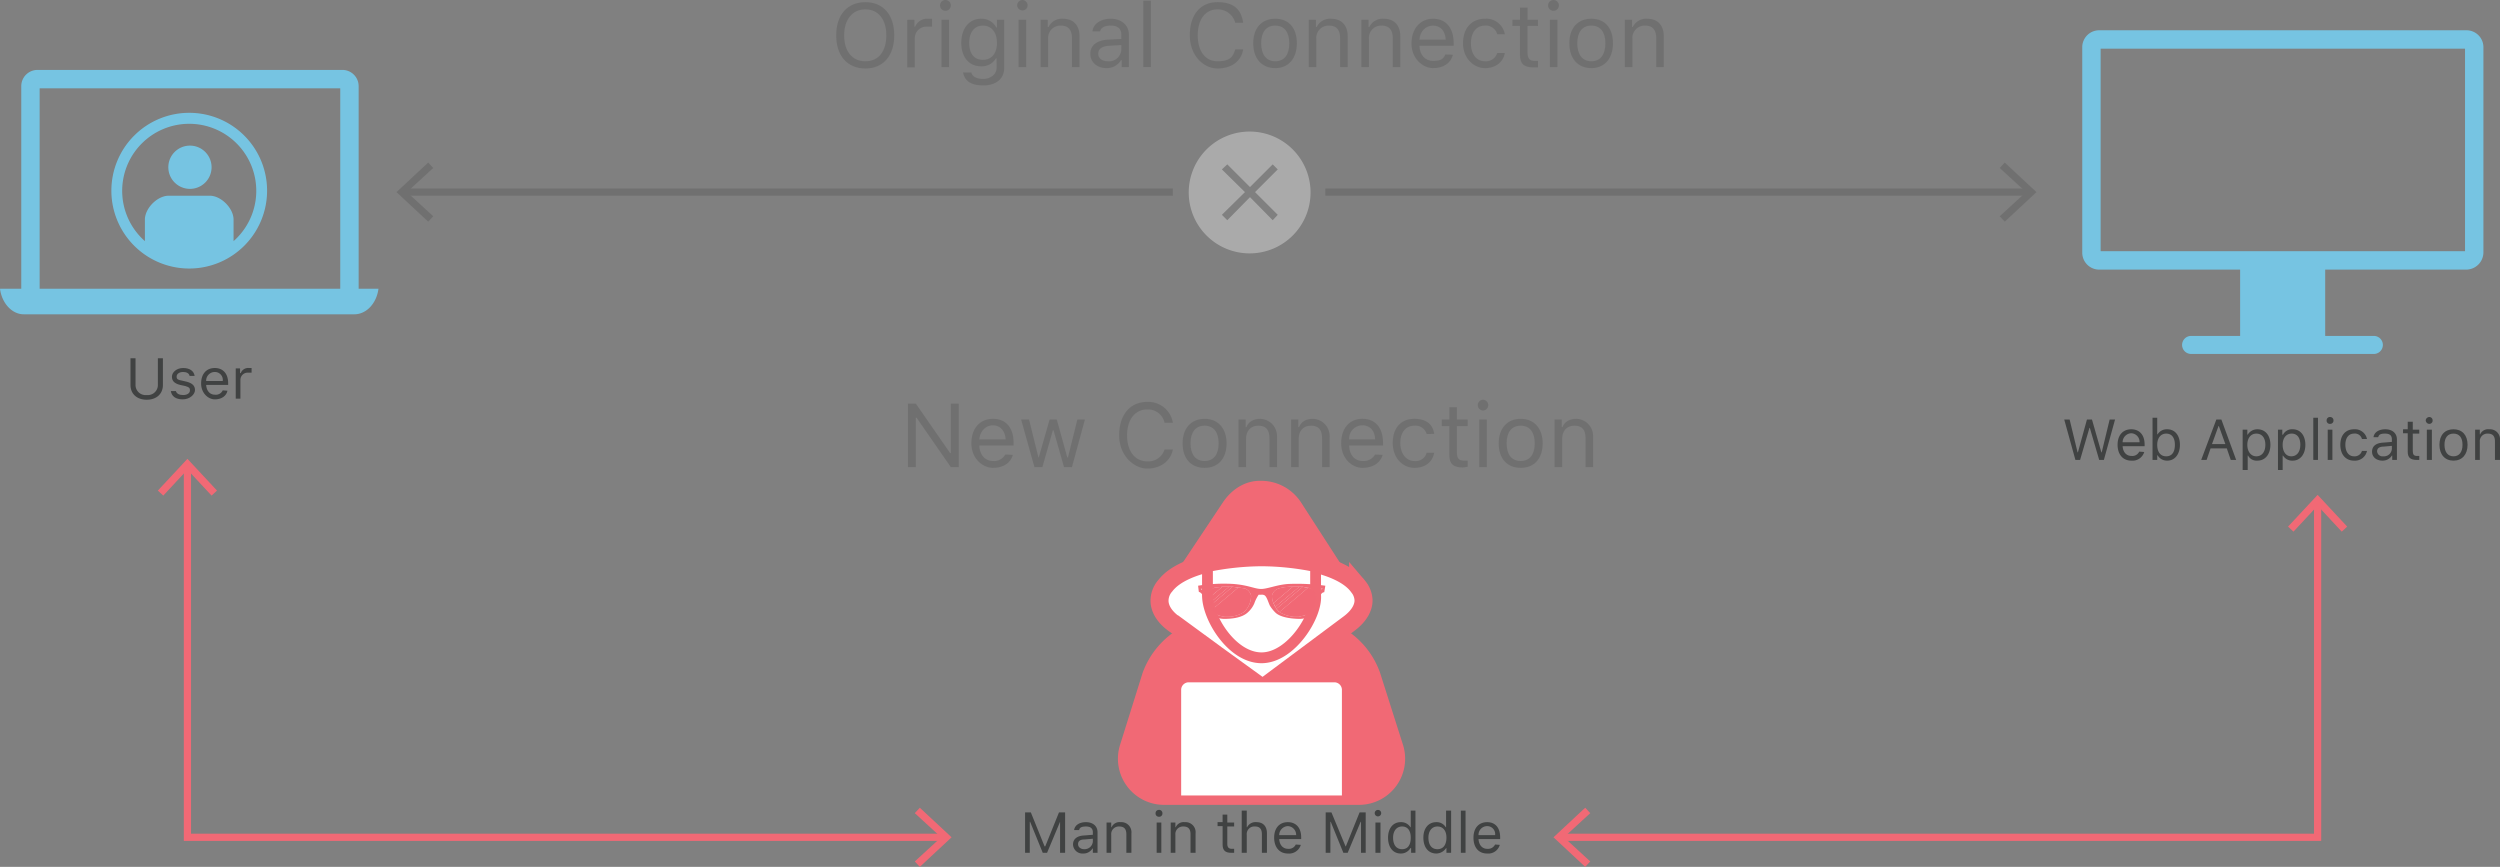 <svg id="Layer_1" data-name="Layer 1" xmlns="http://www.w3.org/2000/svg" viewBox="0 0 693.6 240.5"><rect x="0" y="0" width="693.6" height="240.5" fill="#808080" stroke="none"/><title>update</title><path d="M99.5,80.1V23.9a4.5,4.5,0,0,0-4.4-4.5H10.4a4.5,4.5,0,0,0-4.5,4.5V80.1H0c.5,4,3.3,7.1,6.6,7.1H98.3c3.4,0,6.2-3.1,6.7-7.1ZM11,24.5H94.4V80.1H11ZM58.7,46.4a6,6,0,1,1-6-6A6,6,0,0,1,58.7,46.4ZM52.5,31.3A21.6,21.6,0,1,0,74.1,52.9,21.6,21.6,0,0,0,52.5,31.3ZM64.8,66.9V60.8h0c-.1-3.1-3.5-6.5-6.6-6.5H46.8c-3.1,0-6.5,3.4-6.6,6.5h0v6.1a18.6,18.6,0,1,1,24.6,0Z" style="fill:#76c4e2"/><path d="M684.2,8.4H582.5a4.7,4.7,0,0,0-4.8,4.8V70a4.7,4.7,0,0,0,4.8,4.8h39V93.2H607.9a2.5,2.5,0,1,0,0,5h50.7a2.5,2.5,0,0,0,0-5H645.1V74.8h39.1a4.8,4.8,0,0,0,4.8-4.9V13.2A4.7,4.7,0,0,0,684.2,8.4Zm-.3,61.3H582.8V13.5H683.9Z" style="fill:#76c4e2"/><path d="M377,223.3H323a12.8,12.8,0,0,1-12.2-16.8l6.2-19.8a23.6,23.6,0,0,1,12.1-13.3H371a23.3,23.3,0,0,1,11.9,13.3l6.3,19.8A12.8,12.8,0,0,1,377,223.3Z" style="fill:#f16975"/><path d="M377.5,165H322.2l17.2-25.8c2.5-3.6,6.2-5.9,10.4-5.8h.3a13.2,13.2,0,0,1,10.8,5.9Z" style="fill:#f16975"/><path d="M378.3,166.6c0,1.6-.8,4-4,6.4h0l-22.4,16.7a2.5,2.5,0,0,1-1.6.6H350a1.8,1.8,0,0,1-1.2-.5l-11.2-8.1L326,173.2h-.1c-3.4-2.4-4.2-4.9-4.2-6.5a6.3,6.3,0,0,1,1.6-4.2c2.7-3.5,8.1-5.5,13.9-6.7v6.5h25.6v-6.4c5.9,1.2,11.4,3.3,14,6.8A6.3,6.3,0,0,1,378.3,166.6Z" style="fill:#fff;stroke:#f16975;stroke-miterlimit:10;stroke-width:5px"/><path d="M365,157.2v7.9c.5,5.7-6.8,17.4-15,17.4s-15-11.1-15-17.3v-8a76.7,76.7,0,0,1,15-1.6A76,76,0,0,1,365,157.2Z" style="fill:#fff;stroke:#f16975;stroke-miterlimit:10;stroke-width:3px"/><path d="M336.9,163.1a2.9,2.9,0,0,0-2,2.2v1l4.2-3.5Z" style="fill:#f16975"/><path d="M336.9,163.1a2.9,2.9,0,0,0-2,2.2v1l4.2-3.5Z" style="fill:#f16975;opacity:0.73;isolation:isolate"/><path d="M345.4,163.3l-1.8-.3-7.5,6.3.2.3a4.9,4.9,0,0,0,1.8,1.1,8.1,8.1,0,0,0,1.7.4H341a8.5,8.5,0,0,0,4.1-1.3,6.3,6.3,0,0,0,2-4.5A2.8,2.8,0,0,0,345.4,163.3Z" style="fill:#f16975"/><path d="M345.4,163.3l-1.8-.3-7.5,6.3.2.3a4.9,4.9,0,0,0,1.8,1.1,8.1,8.1,0,0,0,1.7.4H341a8.5,8.5,0,0,0,4.1-1.3,6.3,6.3,0,0,0,2-4.5A2.8,2.8,0,0,0,345.4,163.3Z" style="fill:#f16975;opacity:0.73;isolation:isolate"/><path d="M341,162.8l-5.8,4.9c.1.2.1.4.2.6l6.5-5.5Z" style="fill:#f16975"/><path d="M341,162.8l-5.8,4.9c.1.2.1.4.2.6l6.5-5.5Z" style="fill:#f16975;opacity:0.73;isolation:isolate"/><path d="M354.7,163.3a2.8,2.8,0,0,0-1.8,2,5.8,5.8,0,0,0,.4,2l5.3-4.5A13.2,13.2,0,0,0,354.7,163.3Z" style="fill:#f16975"/><path d="M354.7,163.3a2.8,2.8,0,0,0-1.8,2,5.8,5.8,0,0,0,.4,2l5.3-4.5A13.2,13.2,0,0,0,354.7,163.3Z" style="fill:#f16975;opacity:0.73;isolation:isolate"/><path d="M360.5,162.8l-6.7,5.6.3.5,7.3-6.1Z" style="fill:#f16975"/><path d="M360.5,162.8l-6.7,5.6.3.5,7.3-6.1Z" style="fill:#f16975;opacity:0.73;isolation:isolate"/><path d="M365.1,165.3a2.8,2.8,0,0,0-2-2.2h-.2l-7.9,6.7a9.6,9.6,0,0,0,3.9,1.3h1.4l1.7-.4a4.5,4.5,0,0,0,1.7-1.1A5.2,5.2,0,0,0,365.1,165.3Z" style="fill:#f16975"/><path d="M365.1,165.3a2.8,2.8,0,0,0-2-2.2h-.2l-7.9,6.7a9.6,9.6,0,0,0,3.9,1.3h1.4l1.7-.4a4.5,4.5,0,0,0,1.7-1.1A5.2,5.2,0,0,0,365.1,165.3Z" style="fill:#f16975;opacity:0.73;isolation:isolate"/><path d="M339.1,162.8l-4.2,3.5a8.9,8.9,0,0,0,.3,1.4l5.8-4.9Z" style="fill:#f16975"/><path d="M341.9,162.8l-6.5,5.5a6.1,6.1,0,0,0,.7,1l7.5-6.3Z" style="fill:#f16975"/><path d="M358.6,162.8l-5.3,4.5.5,1.1,6.7-5.6Z" style="fill:#f16975"/><path d="M361.4,162.8l-7.3,6.1.8.9h.1l7.9-6.7Z" style="fill:#f16975"/><path d="M334.1,163.6c.5-.1,1-.2.9-.3s-.4-.2-1-.2-.9.2-.8.3S333.6,163.6,334.1,163.6Z" style="fill:#f16975"/><path d="M366,163.1c-.6,0-1,.1-1,.2l1,.3.9-.2C366.9,163.3,366.5,163.1,366,163.1Z" style="fill:#f16975"/><path d="M357.8,162c-3.2.1-6.1,1.4-7.9,1.4s-3.6-1.1-7.9-1.4a45.4,45.4,0,0,0-9.6.5l.2,1.7a1.7,1.7,0,0,1,1.1,1.1c.3,1.2.2,3.3,1.5,4.5a6.2,6.2,0,0,0,4.5,1.9c1.4,0,4.8-.1,6.6-1.9a7,7,0,0,0,1.7-2.4,10.4,10.4,0,0,1,1.2-2.4h.7a1.5,1.5,0,0,1,1,.2c.6.5.9,1.7,1.4,2.8a10,10,0,0,0,1.6,2c1.6,1.5,5.3,1.7,6.7,1.7a5.8,5.8,0,0,0,4.1-1.7,4.4,4.4,0,0,0,1-1.9c.4-1,.4-2,.7-2.8a1.1,1.1,0,0,1,1-1l.3-1.8A58,58,0,0,0,357.8,162Zm-12.7,7.8a8.5,8.5,0,0,1-4.1,1.3h-1.2a8.1,8.1,0,0,1-1.7-.4,4.9,4.9,0,0,1-1.8-1.1l-.2-.3a6.1,6.1,0,0,1-.7-1c-.1-.2-.1-.4-.2-.6a8.9,8.9,0,0,1-.3-1.4v-1a2.9,2.9,0,0,1,2-2.2l2.2-.3h2.8l1.7.2,1.8.3a2.8,2.8,0,0,1,1.7,2A6.3,6.3,0,0,1,345.1,169.8Zm-11.9-6.4c-.1-.1.3-.2.8-.3s1,0,1,.2-.4.2-.9.3S333.2,163.6,333.2,163.4Zm32.8.2-1-.3c0-.1.4-.2,1-.2s.9.2.9.3Zm-4,7.1-1.7.4h-1.4a9.6,9.6,0,0,1-3.9-1.3h-.1l-.8-.9-.3-.5-.5-1.1a5.8,5.8,0,0,1-.4-2,2.8,2.8,0,0,1,1.8-2,13.2,13.2,0,0,1,3.9-.5h2.8l1.5.3h.2a2.8,2.8,0,0,1,2,2.2,5.2,5.2,0,0,1-1.4,4.3A4.5,4.5,0,0,1,362,170.7Z" style="fill:#f16975"/><path d="M370.2,189.3H329.8a2.1,2.1,0,0,0-2.1,2v29.4h44.6V191.3A2.1,2.1,0,0,0,370.2,189.3Z" style="fill:#fff"/><path d="M37.6,106.7a2.8,2.8,0,0,0,3.1,2.9,2.8,2.8,0,0,0,3.1-2.9V99.4h1.4v7.4c0,2.4-1.7,4.1-4.5,4.1s-4.5-1.7-4.5-4.1V99.4h1.4Z" style="fill:#404242"/><path d="M50.8,102.1c1.8,0,3,.8,3.2,2.2H52.6c-.1-.7-.8-1.1-1.8-1.1s-1.8.5-1.8,1.3.5.9,1.5,1.1l1.3.3c1.5.4,2.3,1.1,2.3,2.3s-1.4,2.6-3.4,2.6-3.1-.9-3.3-2.3h1.4c.2.7.9,1.1,2,1.1s1.9-.5,1.9-1.3-.4-.9-1.3-1.2l-1.4-.3c-1.6-.4-2.3-1.1-2.3-2.3S49,102.1,50.8,102.1Z" style="fill:#404242"/><path d="M63.1,108.4c-.3,1.5-1.7,2.4-3.5,2.4s-3.8-1.7-3.8-4.4,1.5-4.3,3.8-4.3,3.7,1.6,3.7,4.2v.5H57.2c.1,1.6,1,2.7,2.4,2.7a2.1,2.1,0,0,0,2.2-1.2Zm-5.9-2.7h4.6a2.2,2.2,0,0,0-2.2-2.5A2.4,2.4,0,0,0,57.2,105.7Z" style="fill:#404242"/><path d="M65.4,102.2h1.2v1.3h.2a2.2,2.2,0,0,1,2.3-1.4h.7v1.3h-.9a2,2,0,0,0-2.2,2v5.2H65.4Z" style="fill:#404242"/><path d="M294.1,236.6V228h0l-3.6,8.6h-1.2l-3.5-8.6h-.1v8.6h-1.3V225.4H286l3.8,9.4h.2l3.8-9.4h1.7v11.2Z" style="fill:#404242"/><path d="M297.7,234.3c0-1.5,1.1-2.4,3-2.5l2.5-.2v-.7c0-1.1-.7-1.6-1.9-1.6s-1.8.3-1.9,1H298c.2-1.4,1.5-2.2,3.3-2.2s3.2,1,3.2,2.8v5.7h-1.3v-1.2h-.1a2.9,2.9,0,0,1-2.6,1.4A2.6,2.6,0,0,1,297.7,234.3Zm5.5-.8v-.8l-2.3.2c-1.3,0-1.8.5-1.8,1.3s.7,1.4,1.7,1.4A2.3,2.3,0,0,0,303.2,233.5Z" style="fill:#404242"/><path d="M307,228.2h1.3v1.3h.1a2.4,2.4,0,0,1,2.5-1.4,2.8,2.8,0,0,1,3,3.1v5.4h-1.4v-5.1c0-1.5-.6-2.2-2-2.2a2.1,2.1,0,0,0-2.2,2.3v5H307Z" style="fill:#404242"/><path d="M320.6,225.6a.9.9,0,0,1,.9-.9.9.9,0,0,1,1,.9.9.9,0,0,1-1,1A.9.9,0,0,1,320.6,225.6Zm.3,2.6h1.3v8.4h-1.3Z" style="fill:#404242"/><path d="M324.8,228.2h1.3v1.3h.1a2.4,2.4,0,0,1,2.5-1.4,2.8,2.8,0,0,1,3,3.1v5.4h-1.4v-5.1c0-1.5-.6-2.2-2-2.2a2.1,2.1,0,0,0-2.2,2.3v5h-1.3Z" style="fill:#404242"/><path d="M340.5,226v2.2h1.9v1.1h-1.9v4.8c0,1,.4,1.4,1.3,1.4h.6v1.1h-.8c-1.7,0-2.4-.7-2.4-2.3v-5.1h-1.4v-1.1h1.4V226Z" style="fill:#404242"/><path d="M344.5,224.9h1.4v4.6h.1a2.6,2.6,0,0,1,2.6-1.4c1.8,0,2.9,1.1,2.9,3.1v5.4h-1.4v-5.1c0-1.5-.6-2.2-1.9-2.2a2.1,2.1,0,0,0-2.3,2.3v5h-1.4Z" style="fill:#404242"/><path d="M360.9,234.4a3.4,3.4,0,0,1-3.6,2.4c-2.3,0-3.8-1.7-3.8-4.4s1.5-4.3,3.8-4.3,3.7,1.6,3.7,4.2v.5h-6.1c.1,1.6,1,2.7,2.5,2.7a2.1,2.1,0,0,0,2.1-1.2Zm-6-2.7h4.7a2.4,2.4,0,0,0-2.3-2.5A2.5,2.5,0,0,0,354.9,231.7Z" style="fill:#404242"/><path d="M377.6,236.6V228h-.1l-3.6,8.6h-1.2l-3.5-8.6h-.1v8.6h-1.3V225.4h1.6l3.9,9.4h.1l3.8-9.4h1.7v11.2Z" style="fill:#404242"/><path d="M381.4,225.6a.9.9,0,1,1,1.8,0,.9.9,0,1,1-1.8,0Zm.2,2.6H383v8.4h-1.4Z" style="fill:#404242"/><path d="M385.1,232.4c0-2.6,1.4-4.3,3.5-4.3a3,3,0,0,1,2.7,1.4h.1v-4.6h1.3v11.7h-1.2v-1.3h-.2a3,3,0,0,1-2.7,1.5C386.5,236.8,385.1,235.1,385.1,232.4Zm1.4,0c0,2,.9,3.2,2.5,3.2s2.4-1.2,2.4-3.2-.9-3.1-2.4-3.1S386.5,230.5,386.5,232.4Z" style="fill:#404242"/><path d="M394.9,232.4c0-2.6,1.4-4.3,3.6-4.3a2.9,2.9,0,0,1,2.6,1.4h.1v-4.6h1.4v11.7h-1.3v-1.3h-.1a3.3,3.3,0,0,1-2.7,1.5C396.3,236.8,394.9,235.1,394.9,232.4Zm1.4,0c0,2,.9,3.2,2.5,3.2s2.5-1.2,2.5-3.2-1-3.1-2.5-3.1S396.3,230.5,396.3,232.4Z" style="fill:#404242"/><path d="M405.3,224.9h1.3v11.7h-1.3Z" style="fill:#404242"/><path d="M416.1,234.4a3.3,3.3,0,0,1-3.5,2.4c-2.4,0-3.8-1.7-3.8-4.4s1.5-4.3,3.8-4.3,3.6,1.6,3.6,4.2v.5h-6c.1,1.6,1,2.7,2.4,2.7a2.2,2.2,0,0,0,2.2-1.2Zm-5.9-2.7h4.6a2.2,2.2,0,0,0-2.2-2.5A2.4,2.4,0,0,0,410.2,231.7Z" style="fill:#404242"/><path d="M577.1,127.6h-1.3l-3.1-11.2h1.5l2.2,9.1h.1l2.5-9.1h1.4l2.6,9.1h.1l2.2-9.1h1.5l-3.1,11.2h-1.3l-2.6-8.9h-.1Z" style="fill:#404242"/><path d="M594.9,125.4a3.4,3.4,0,0,1-3.6,2.4c-2.3,0-3.8-1.7-3.8-4.4s1.5-4.3,3.8-4.3,3.7,1.6,3.7,4.2v.5h-6.1c.1,1.6,1,2.7,2.5,2.7a2.1,2.1,0,0,0,2.1-1.2Zm-6-2.7h4.7a2.4,2.4,0,0,0-2.3-2.5A2.5,2.5,0,0,0,588.9,122.7Z" style="fill:#404242"/><path d="M598.6,126.3h-.1v1.3h-1.3V115.9h1.3v4.6h.1a3,3,0,0,1,2.7-1.4c2.1,0,3.5,1.7,3.5,4.3s-1.4,4.4-3.5,4.4A3,3,0,0,1,598.6,126.3Zm-.1-2.9c0,2,.9,3.2,2.5,3.2s2.4-1.2,2.4-3.2-.9-3.1-2.4-3.1S598.5,121.5,598.5,123.4Z" style="fill:#404242"/><path d="M617.8,124.4h-4.5l-1.1,3.2h-1.5l4.2-11.2h1.4l4.1,11.2h-1.5Zm-4.1-1.2h3.7l-1.8-5h-.1Z" style="fill:#404242"/><path d="M629.9,123.4c0,2.6-1.4,4.4-3.6,4.4a2.7,2.7,0,0,1-2.6-1.4h-.1v4h-1.4V119.2h1.3v1.4h.1a3.1,3.1,0,0,1,2.7-1.5C628.5,119.1,629.9,120.8,629.9,123.4Zm-1.4,0c0-2-1-3.1-2.5-3.1s-2.5,1.2-2.5,3.1,1,3.2,2.5,3.2S628.5,125.4,628.5,123.4Z" style="fill:#404242"/><path d="M639.6,123.4c0,2.6-1.4,4.4-3.5,4.4a3,3,0,0,1-2.7-1.4h-.1v4H632V119.2h1.2v1.4h.2a2.8,2.8,0,0,1,2.7-1.5C638.2,119.1,639.6,120.8,639.6,123.4Zm-1.4,0c0-2-.9-3.1-2.4-3.1s-2.5,1.2-2.5,3.1.9,3.2,2.4,3.2S638.2,125.4,638.2,123.4Z" style="fill:#404242"/><path d="M641.8,115.9h1.3v11.7h-1.3Z" style="fill:#404242"/><path d="M645.5,116.6a.9.9,0,0,1,1-.9.9.9,0,0,1,.9.9.9.9,0,0,1-.9,1A.9.9,0,0,1,645.5,116.6Zm.3,2.6h1.3v8.4h-1.3Z" style="fill:#404242"/><path d="M655.3,121.8a2,2,0,0,0-2.2-1.5c-1.5,0-2.4,1.2-2.4,3.1s.9,3.2,2.4,3.2a2.1,2.1,0,0,0,2.2-1.5h1.4a3.4,3.4,0,0,1-3.6,2.7c-2.3,0-3.8-1.7-3.8-4.4s1.5-4.3,3.8-4.3a3.4,3.4,0,0,1,3.6,2.7Z" style="fill:#404242"/><path d="M658.1,125.3c0-1.5,1.1-2.4,3.1-2.5l2.4-.2v-.7c0-1.1-.6-1.6-1.9-1.6s-1.7.3-1.9,1h-1.3c.2-1.4,1.5-2.2,3.3-2.2s3.2,1,3.2,2.8v5.7h-1.3v-1.2h-.1a3,3,0,0,1-2.6,1.4C659.3,127.8,658.1,126.8,658.1,125.3Zm5.5-.8v-.8l-2.2.2c-1.3,0-1.9.5-1.9,1.3a1.5,1.5,0,0,0,1.7,1.4A2.2,2.2,0,0,0,663.6,124.5Z" style="fill:#404242"/><path d="M669.4,117v2.2h1.8v1.1h-1.8v4.8c0,1,.3,1.4,1.2,1.4h.6v1.1h-.7c-1.8,0-2.5-.7-2.5-2.3v-5.1h-1.3v-1.1H668V117Z" style="fill:#404242"/><path d="M673,116.6a1,1,0,0,1,1-.9.9.9,0,0,1,.9.9.9.9,0,0,1-.9,1A1,1,0,0,1,673,116.6Zm.3,2.6h1.4v8.4h-1.4Z" style="fill:#404242"/><path d="M676.8,123.4c0-2.7,1.5-4.3,3.9-4.3s3.9,1.6,3.9,4.3-1.5,4.4-3.9,4.4S676.8,126.1,676.8,123.4Zm6.4,0c0-2-.9-3.1-2.5-3.1s-2.5,1.1-2.5,3.1.9,3.2,2.5,3.2S683.2,125.4,683.2,123.4Z" style="fill:#404242"/><path d="M686.7,119.2H688v1.3h.1a2.4,2.4,0,0,1,2.5-1.4,2.8,2.8,0,0,1,3,3.1v5.4h-1.4v-5.1c0-1.5-.6-2.2-2-2.2a2.1,2.1,0,0,0-2.2,2.3v5h-1.3Z" style="fill:#404242"/><path d="M248.1,9.8c0,5.6-3,9.2-8,9.2S232,15.5,232,9.8,235.1.6,240.1.6,248.1,4.2,248.1,9.8Zm-13.9,0c0,4.4,2.2,7.2,5.9,7.2s5.8-2.8,5.8-7.2-2.2-7.2-5.8-7.2S234.2,5.4,234.2,9.8Z" style="fill:#707070"/><path d="M251.7,5.5h2V7.4h.2a3.6,3.6,0,0,1,3.6-2.2h1.1V7.4h-1.4a3.2,3.2,0,0,0-3.4,3.2v8.1h-2.1Z" style="fill:#707070"/><path d="M260.8,1.5a1.5,1.5,0,0,1,3,0,1.5,1.5,0,0,1-3,0Zm.4,4h2.1V18.6h-2.1Z" style="fill:#707070"/><path d="M267.2,20.1h2.3c.2,1.1,1.4,1.8,3.3,1.8s3.7-1.2,3.7-3.1V16.2h-.2a4.5,4.5,0,0,1-4.1,2.2c-3.4,0-5.5-2.6-5.5-6.5s2.1-6.7,5.5-6.7a4.6,4.6,0,0,1,4.2,2.4h.2V5.5h2V18.9c0,2.9-2.2,4.8-5.8,4.8S267.6,22.3,267.2,20.1Zm9.4-8.2c0-2.9-1.5-4.8-3.9-4.8s-3.8,1.9-3.8,4.8,1.3,4.7,3.8,4.7S276.6,14.7,276.6,11.9Z" style="fill:#707070"/><path d="M282.2,1.5A1.5,1.5,0,0,1,283.7,0a1.5,1.5,0,0,1,1.4,1.5,1.4,1.4,0,0,1-1.4,1.4A1.5,1.5,0,0,1,282.2,1.5Zm.4,4h2.1V18.6h-2.1Z" style="fill:#707070"/><path d="M288.7,5.5h2v2h.2a4.1,4.1,0,0,1,4-2.3c2.9,0,4.6,1.8,4.6,4.9v8.5h-2.1v-8c0-2.3-1-3.5-3.1-3.5a3.4,3.4,0,0,0-3.5,3.7v7.8h-2.1Z" style="fill:#707070"/><path d="M302.5,14.9c0-2.3,1.8-3.7,4.8-3.9l3.8-.2V9.6c0-1.6-1-2.5-2.9-2.5s-2.7.6-3,1.6h-2.1c.2-2.1,2.3-3.5,5.1-3.5s5,1.7,5,4.4v9h-2V16.7H311a4.5,4.5,0,0,1-4,2.2C304.4,18.9,302.5,17.3,302.5,14.9Zm8.6-1.2V12.5l-3.5.2c-2,.2-2.9.9-2.9,2.2s1.1,2.1,2.7,2.1A3.4,3.4,0,0,0,311.1,13.7Z" style="fill:#707070"/><path d="M317.2.2h2.1V18.6h-2.1Z" style="fill:#707070"/><path d="M330.1,9.8c0-5.7,2.9-9.2,7.7-9.2s6.6,2.3,7.1,5.7h-2.2a5,5,0,0,0-4.9-3.7c-3.4,0-5.5,2.8-5.5,7.2s2.1,7.2,5.5,7.2,4.3-1.2,4.9-3.3h2.2c-.5,3.3-3.3,5.3-7.1,5.3S330.1,15.5,330.1,9.8Z" style="fill:#707070"/><path d="M347.7,12c0-4.2,2.3-6.8,6.1-6.8s6,2.6,6,6.8-2.3,6.9-6,6.9S347.7,16.3,347.7,12Zm10,0c0-3.1-1.4-4.9-3.9-4.9s-3.9,1.8-3.9,4.9,1.4,5,3.9,5S357.7,15.2,357.7,12Z" style="fill:#707070"/><path d="M363.1,5.5h2v2h.2a4.1,4.1,0,0,1,4-2.3c2.9,0,4.6,1.8,4.6,4.9v8.5h-2.1v-8c0-2.3-1-3.5-3.1-3.5a3.4,3.4,0,0,0-3.5,3.7v7.8h-2.1Z" style="fill:#707070"/><path d="M377.7,5.5h2v2h.2a4.1,4.1,0,0,1,4-2.3c2.9,0,4.6,1.8,4.6,4.9v8.5h-2.1v-8c0-2.3-1-3.5-3.1-3.5a3.4,3.4,0,0,0-3.5,3.7v7.8h-2.1Z" style="fill:#707070"/><path d="M403.1,15.2c-.6,2.3-2.6,3.7-5.5,3.7s-6-2.7-6-6.8,2.4-6.9,6-6.9,5.7,2.6,5.7,6.7v.8h-9.5c.1,2.6,1.6,4.2,3.8,4.2s2.9-.6,3.4-1.8ZM393.8,11h7.3c-.1-2.4-1.5-3.9-3.5-3.9S394,8.6,393.8,11Z" style="fill:#707070"/><path d="M415.4,9.5A3.3,3.3,0,0,0,412,7.1c-2.4,0-3.9,1.9-3.9,4.9s1.5,5,3.9,5a3.3,3.3,0,0,0,3.4-2.3h2.1c-.4,2.4-2.4,4.2-5.5,4.2s-6.1-2.7-6.1-6.9,2.4-6.8,6.1-6.8a5.2,5.2,0,0,1,5.5,4.3Z" style="fill:#707070"/><path d="M423.8,2.1V5.5h2.9V7.2h-2.9v7.5c0,1.5.6,2.2,2,2.2h.9v1.8h-1.2c-2.7,0-3.8-1-3.8-3.5v-8h-2.1V5.5h2.1V2.1Z" style="fill:#707070"/><path d="M429.5,1.5a1.5,1.5,0,0,1,3,0,1.5,1.5,0,0,1-3,0Zm.5,4h2.1V18.6H430Z" style="fill:#707070"/><path d="M435.4,12c0-4.2,2.3-6.8,6.1-6.8s6,2.6,6,6.8-2.3,6.9-6,6.9S435.4,16.3,435.4,12Zm10,0c0-3.1-1.4-4.9-3.9-4.9s-3.9,1.8-3.9,4.9,1.4,5,3.9,5S445.4,15.2,445.4,12Z" style="fill:#707070"/><path d="M450.8,5.5h2v2h.2a4.1,4.1,0,0,1,4-2.3c2.9,0,4.6,1.8,4.6,4.9v8.5h-2.1v-8c0-2.3-1-3.5-3.1-3.5a3.4,3.4,0,0,0-3.5,3.7v7.8h-2.1Z" style="fill:#707070"/><line x1="367.7" y1="53.3" x2="562.8" y2="53.3" style="fill:none;stroke:#707070;stroke-miterlimit:10;stroke-width:2px"/><polygon points="556.2 61.5 554.8 60 562.1 53.3 554.8 46.6 556.2 45.1 565 53.3 556.2 61.5" style="fill:#707070"/><line x1="112.2" y1="53.3" x2="325.4" y2="53.3" style="fill:none;stroke:#707070;stroke-miterlimit:10;stroke-width:2px"/><polygon points="118.8 61.5 120.2 60 112.9 53.3 120.2 46.6 118.8 45.1 110 53.3 118.8 61.5" style="fill:#707070"/><polyline points="52 129.5 52 232.3 261.8 232.3" style="fill:none;stroke:#f16975;stroke-miterlimit:10;stroke-width:2px"/><polygon points="43.8 136.1 45.3 137.5 52 130.3 58.7 137.5 60.2 136.1 52 127.3 43.8 136.1" style="fill:#f16975"/><polygon points="255.2 240.5 253.8 239 261.1 232.3 253.8 225.6 255.2 224.1 264 232.3 255.2 240.5" style="fill:#f16975"/><polyline points="643 139.5 643 232.3 433.2 232.3" style="fill:none;stroke:#f16975;stroke-miterlimit:10;stroke-width:2px"/><polygon points="634.8 146.1 636.3 147.5 643 140.3 649.7 147.5 651.2 146.1 643 137.3 634.8 146.1" style="fill:#f16975"/><polygon points="439.8 224.1 441.2 225.6 433.9 232.3 441.2 239 439.8 240.5 431 232.3 439.8 224.1" style="fill:#f16975"/><path d="M346.8,36.5a16.9,16.9,0,1,0,16.8,16.8A16.9,16.9,0,0,0,346.8,36.5Zm7.7,23.1-1.4,1.5-6.3-6.4-6.3,6.4L339,59.6l6.4-6.3L339,47l1.5-1.4,6.3,6.3,6.3-6.3,1.4,1.4-6.3,6.3Z" style="fill:#aaa"/><path d="M251.9,129.6V112h2.2l9.5,13.7h.2V112H266v17.6h-2.2l-9.5-13.7h-.2v13.7Z" style="fill:#707070"/><path d="M281,126.2c-.6,2.2-2.6,3.6-5.5,3.6s-6-2.6-6-6.8,2.4-6.8,6-6.8,5.7,2.5,5.7,6.6v.8h-9.5c.1,2.6,1.6,4.3,3.8,4.3a3.5,3.5,0,0,0,3.4-1.8Zm-9.3-4.3H279c-.1-2.3-1.5-3.9-3.5-3.9S271.9,119.6,271.7,121.9Z" style="fill:#707070"/><path d="M297.4,129.6h-2.2l-2.9-10.2h-.2l-2.9,10.2H287l-3.7-13.2h2.2l2.6,10.5h.1l3-10.5h2l2.9,10.5h.2l2.6-10.5H301Z" style="fill:#707070"/><path d="M310.5,120.8c0-5.7,3-9.3,7.8-9.3a6.9,6.9,0,0,1,7.1,5.8h-2.3a4.7,4.7,0,0,0-4.8-3.7c-3.4,0-5.6,2.8-5.6,7.2s2.2,7.2,5.6,7.2a4.7,4.7,0,0,0,4.8-3.3h2.3c-.6,3.2-3.4,5.3-7.1,5.3S310.5,126.4,310.5,120.8Z" style="fill:#707070"/><path d="M328.1,123c0-4.2,2.4-6.8,6.1-6.8s6.1,2.6,6.1,6.8-2.3,6.8-6.1,6.8S328.1,127.2,328.1,123Zm10,0c0-3.1-1.4-4.9-3.9-4.9s-3.9,1.8-3.9,4.9,1.4,4.9,3.9,4.9S338.1,126.1,338.1,123Z" style="fill:#707070"/><path d="M343.6,116.4h2v2.1h.2c.6-1.5,1.9-2.3,3.9-2.3s4.6,1.7,4.6,4.9v8.5h-2.1v-8c0-2.4-1-3.5-3.1-3.5s-3.4,1.4-3.4,3.7v7.8h-2.1Z" style="fill:#707070"/><path d="M358.2,116.4h2v2.1h.2c.6-1.5,1.9-2.3,3.9-2.3s4.6,1.7,4.6,4.9v8.5h-2.1v-8c0-2.4-1-3.5-3.1-3.5s-3.4,1.4-3.4,3.7v7.8h-2.1Z" style="fill:#707070"/><path d="M383.6,126.2c-.6,2.2-2.7,3.6-5.6,3.6s-5.9-2.6-5.9-6.8,2.3-6.8,5.9-6.8,5.7,2.5,5.7,6.6v.8h-9.4c.1,2.6,1.5,4.3,3.8,4.3a3.6,3.6,0,0,0,3.4-1.8Zm-9.3-4.3h7.2c0-2.3-1.4-3.9-3.5-3.9A3.7,3.7,0,0,0,374.3,121.9Z" style="fill:#707070"/><path d="M395.8,120.4a3.2,3.2,0,0,0-3.4-2.3c-2.4,0-3.9,1.9-3.9,4.8s1.6,5,3.9,5a3.1,3.1,0,0,0,3.4-2.3h2.1c-.4,2.4-2.3,4.2-5.5,4.2s-6-2.7-6-6.9,2.3-6.7,6-6.7,5.2,1.9,5.5,4.2Z" style="fill:#707070"/><path d="M404.2,113v3.4h3v1.8h-3v7.4c0,1.6.6,2.2,2,2.2h1v1.7l-1.3.2c-2.7,0-3.8-1-3.8-3.5v-8H400v-1.8h2.1V113Z" style="fill:#707070"/><path d="M410,112.4a1.5,1.5,0,0,1,1.4-1.5,1.5,1.5,0,0,1,0,3A1.5,1.5,0,0,1,410,112.4Zm.4,4h2.1v13.2h-2.1Z" style="fill:#707070"/><path d="M415.8,123c0-4.2,2.4-6.8,6.1-6.8s6.1,2.6,6.1,6.8-2.3,6.8-6.1,6.8S415.8,127.2,415.8,123Zm10,0c0-3.1-1.4-4.9-3.9-4.9s-3.9,1.8-3.9,4.9,1.4,4.9,3.9,4.9S425.8,126.1,425.8,123Z" style="fill:#707070"/><path d="M431.3,116.4h2v2.1h.2c.6-1.5,1.9-2.3,3.9-2.3s4.6,1.7,4.6,4.9v8.5h-2.1v-8c0-2.4-1-3.5-3.1-3.5s-3.4,1.4-3.4,3.7v7.8h-2.1Z" style="fill:#707070"/></svg>